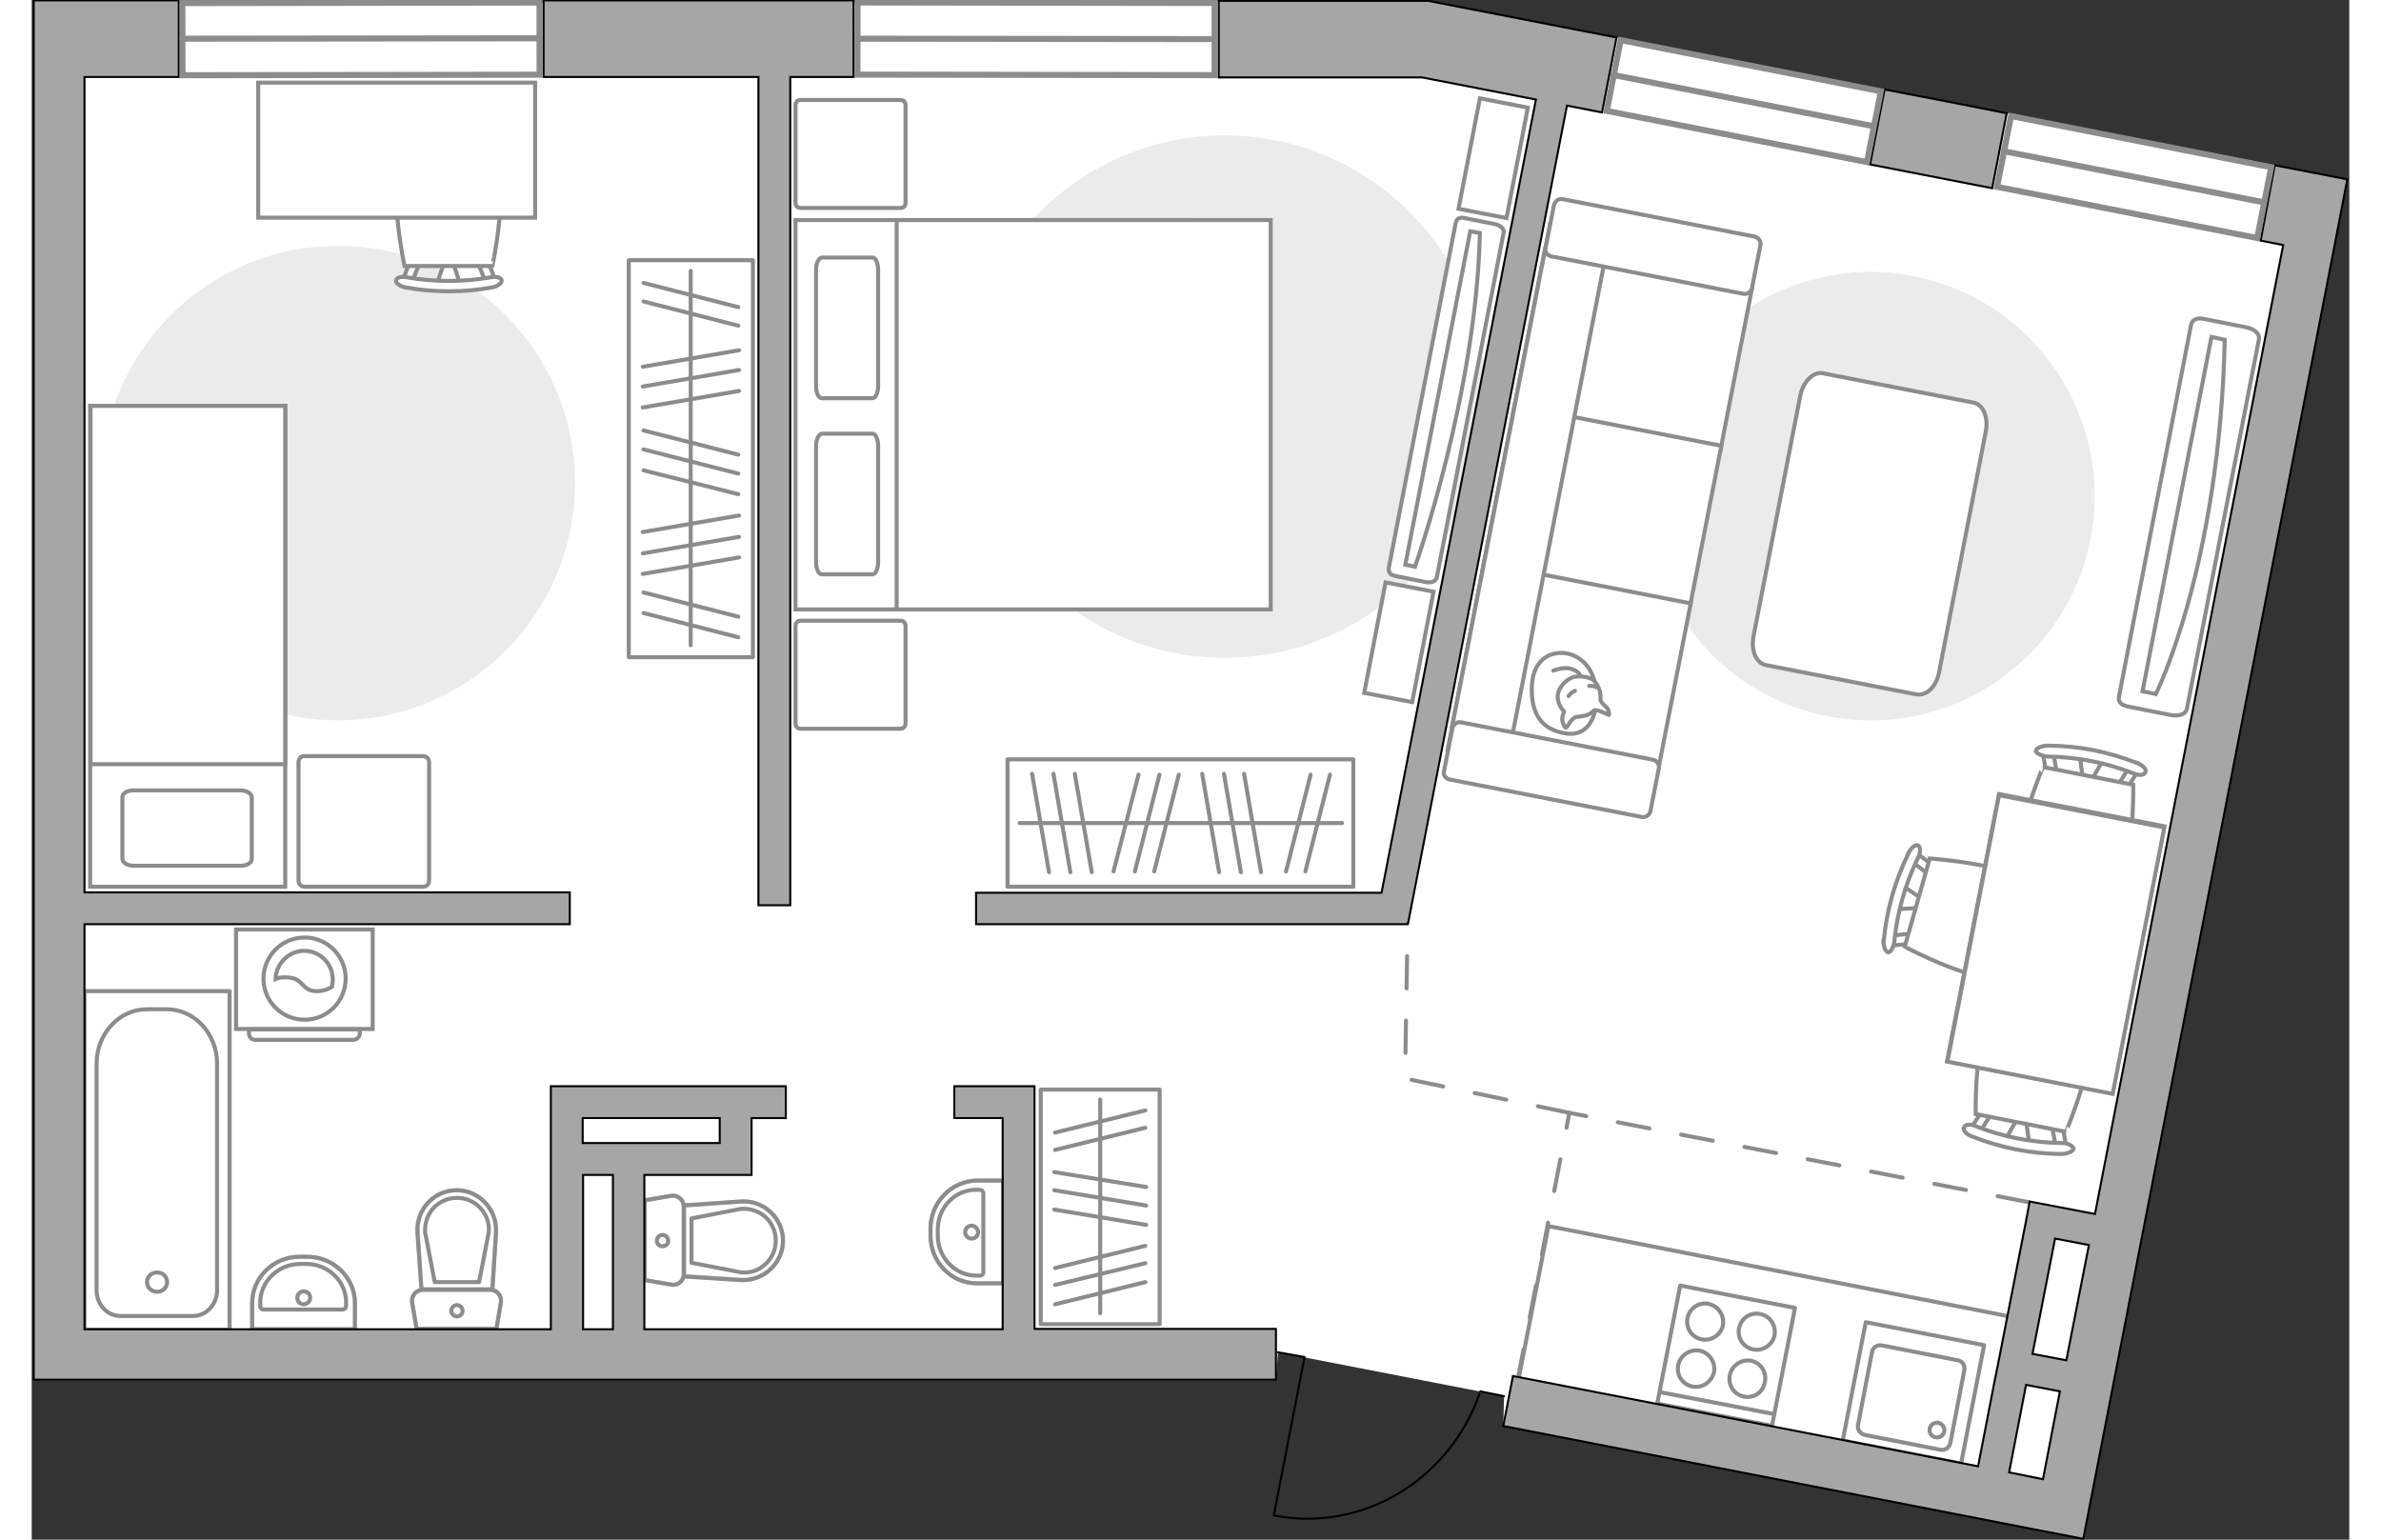 <?xml version="1.0" encoding="utf-8"?>
<!-- Generator: Adobe Illustrator 27.0.0, SVG Export Plug-In . SVG Version: 6.00 Build 0)  -->
<svg version="1.1" xmlns="http://www.w3.org/2000/svg" xmlns:xlink="http://www.w3.org/1999/xlink" x="0px" y="0px"
	 viewBox="0 0 575 382" style="enable-background:new 0 0 575 382;" xml:space="preserve" width="883" height="571">
<rect x="0" y="0" width="575" height="382" fill="#333333" stroke="none"/>
<style type="text/css">
	.st0{fill:#FFFFFF;}
	.st1{fill:#EBEBEB;}
	.st2{fill:#FFFFFF;stroke:#8C8C8C;stroke-miterlimit:10;}
	.st3{fill:none;stroke:#8C8C8C;stroke-linecap:round;stroke-linejoin:round;stroke-miterlimit:10;}
	.st4{fill:#FFFFFF;stroke:#8C8C8C;stroke-linecap:round;stroke-linejoin:round;stroke-miterlimit:10;}
	.st5{fill-rule:evenodd;clip-rule:evenodd;fill:#FFFFFF;fill-opacity:0.1;stroke:#8C8C8C;stroke-miterlimit:10;}
	.st6{fill:none;stroke:#000000;stroke-width:0.5;stroke-linecap:round;stroke-linejoin:round;stroke-miterlimit:10;}
	.st7{fill:none;stroke:#8C8C8C;stroke-linecap:round;stroke-linejoin:round;stroke-miterlimit:10;stroke-dasharray:8;}
	.st8{opacity:0.5;}
	.st9{opacity:0.5;fill:none;stroke:#8C8C8C;stroke-linecap:round;stroke-linejoin:round;stroke-miterlimit:10;}
	.st10{fill:#A6A6A6;stroke:#000000;stroke-width:0.5;stroke-miterlimit:10;}
	.st11{fill:#FFFFFF;stroke:#8C8C8C;stroke-width:1.5;stroke-linecap:round;stroke-miterlimit:10;}
</style>
<g id="bg_1_">
	<polygon class="st0" points="365.3,346.4 309.2,335.5 308.7,342.4 0.5,342.4 0.5,1.1 346.4,0.2 574.5,44.5 509,381.7 365.1,353.8 	
		"/>
</g>
<g id="furniture_1_">
	<path id="Vector_51_00000049201497680149694720000018227772161884926852_" class="st1" d="M76,178.7c-32.5,0-58.8-26.3-58.8-58.8
		C17.2,87.4,43.5,61,76,61c32.5,0,58.8,26.3,58.8,58.8C134.8,152.3,108.5,178.7,76,178.7z"/>
	<path id="Vector_2_00000102504039242812876710000011977499722351752334_" class="st2" d="M62.9,100.7H14.5V220h48.4V100.7z"/>
	<path id="Vector_3_00000048483149499184096870000010259898068973244039_" class="st2" d="M14.5,100.7h48.4v88.9H20.3h-5.7v-12.1
		V100.7z"/>
	<path id="Vector_4_00000144338468383762643920000009813933070209679535_" class="st3" d="M25.3,214.8h26.5c1.6,0,2.8-0.7,2.8-1.7
		v-15.3c0-0.9-1.3-1.7-2.8-1.7H25.3c-1.6,0-2.8,0.7-2.8,1.7v15.3C22.6,214.1,23.8,214.8,25.3,214.8z"/>
	<path id="Vector_5_00000013190566474307054360000014496066173680548779_" class="st4" d="M66.2,189.1v29.4c0,0.9,0.7,1.5,1.5,1.5
		h29.4c0.9,0,1.5-0.7,1.5-1.5v-29.4c0-0.9-0.7-1.5-1.5-1.5H67.7C66.9,187.5,66.2,188.2,66.2,189.1z"/>
	<path id="Vector_51_00000171696838783662547240000013522629057671426999_" class="st1" d="M296,33.6c35.8,0,64.8,29,64.8,64.8
		c0,35.8-29,64.8-64.8,64.8c-35.8,0-64.8-29-64.8-64.8C231.2,62.6,260.2,33.6,296,33.6z"/>
	<g>
		<g>
			<path class="st2" d="M84.6,255.3H50.7v-24.7h33.9V255.3z"/>
			<path class="st5" d="M79.8,258H55.5c-0.9,0-1.6-0.7-1.6-1.6v-1h27.5v1C81.4,257.2,80.7,258,79.8,258z"/>
		</g>
		<g>
			<circle class="st2" cx="67.7" cy="242.8" r="10.2"/>
			<path class="st2" d="M70.4,245.9c-3.6-0.2-2.8-3.2-7-3.4c-1.4-0.1-2.2,0.1-2.9,0.4c0.1-3.8,3.3-7,7.1-7c3.9,0,7.1,3.2,7.1,7.1
				c0,0.6-0.1,1.2-0.2,1.8C73.7,245.4,72.2,246,70.4,245.9z"/>
		</g>
	</g>
	<g>
		<g>
			<path id="Vector_98_00000094614148167839322680000009038190130835041714_" class="st2" d="M287.9,151.1V54.6h-98.4v96.6H287.9z"
				/>
			<path id="Vector_99_00000134941330272460320230000015783635703046604931_" class="st2" d="M307.4,54.6v96.6h-92.8V66V54.6h12.6
				H307.4z"/>
			<path id="Vector_100_00000016783732711175782150000015731662185253829551_" class="st3" d="M194.6,110.7v28.7
				c0,1.7,0.6,3.1,1.4,3.1h12.6c0.8,0,1.4-1.4,1.4-3.1v-28.7c0-1.7-0.6-3.1-1.4-3.1h-12.6C195.2,107.8,194.6,109.1,194.6,110.7z"/>
			<path id="Vector_101_00000004509064304938533660000007362770890305351330_" class="st3" d="M194.6,67v28.7c0,1.7,0.6,3.1,1.4,3.1
				h12.6c0.8,0,1.4-1.4,1.4-3.1V67c0-1.7-0.6-3.1-1.4-3.1h-12.6C195.2,64.1,194.6,65.3,194.6,67z"/>
		</g>
		<path id="Vector_5_00000162341802262636549600000017002652712458304918_" class="st4" d="M215.5,24.8h-24.7
			c-0.8,0-1.3,0.5-1.3,1.3v24.2c0,0.8,0.5,1.3,1.3,1.3h24.7c0.8,0,1.3-0.5,1.3-1.3V26.1C216.8,25.3,216.3,24.8,215.5,24.8z"/>
		<path id="Vector_5_00000066485660779740769970000014377944675379647671_" class="st4" d="M215.5,154h-24.7c-0.8,0-1.3,0.5-1.3,1.3
			v24.2c0,0.8,0.5,1.3,1.3,1.3h24.7c0.8,0,1.3-0.5,1.3-1.3v-24.2C216.8,154.5,216.3,154,215.5,154z"/>
	</g>
	<g>
		<rect x="242.1" y="188.4" class="st3" width="85.8" height="31.6"/>
		<line class="st3" x1="248.2" y1="192" x2="252.4" y2="216.4"/>
		<line class="st3" x1="253.5" y1="192" x2="257.7" y2="216.4"/>
		<line class="st3" x1="258.8" y1="192" x2="263" y2="216.4"/>
		<line class="st3" x1="290.4" y1="192" x2="294.6" y2="216.4"/>
		<line class="st3" x1="295.8" y1="192" x2="300" y2="216.4"/>
		<line class="st3" x1="300.8" y1="192" x2="305" y2="216.4"/>
		<line class="st3" x1="317.3" y1="192.2" x2="311.2" y2="216.2"/>
		<line class="st3" x1="322.1" y1="192.2" x2="316" y2="216.2"/>
		<line class="st3" x1="274.6" y1="192.2" x2="268.4" y2="216.2"/>
		<line class="st3" x1="279.8" y1="192.2" x2="273.7" y2="216.2"/>
		<line class="st3" x1="284.6" y1="192.2" x2="278.5" y2="216.2"/>
		<line class="st3" x1="245.1" y1="204.2" x2="325.1" y2="204.2"/>
	</g>
	<g>
		<g id="Group_10_00000067930441908471046950000001723280912662081209_">
			<g id="Group_11_00000137094733123699175310000018152974448982296230_">
				<path id="Vector_20_00000116219299646496742300000010457931268976624051_" class="st2" d="M106.3,70.5l-2-6.1h-1.7l-2.1,6.1
					H106.3z"/>
			</g>
			<g id="Group_12_00000114773828381051087260000014158989910417701009_">
				<path id="Vector_21_00000103232450121902519530000003114048609493493904_" class="st2" d="M94.8,64.6c-0.5,0-1,0.3-1.1,0.7
					l-1.9,4.9c-0.2,0.5,0.2,0.9,0.9,1c0.7,0.1,1.3-0.2,1.4-0.5l1.9-4.9c0.2-0.5-0.2-0.9-0.9-1C95,64.6,94.9,64.6,94.8,64.6z"/>
			</g>
			<g id="Group_13_00000161632556988827125950000009400727507288916909_">
				<path id="Vector_22_00000178920566944564276430000010422488136526036384_" class="st2" d="M112.1,64.6c-0.1,0-0.2,0-0.3,0
					c-0.7,0.1-1,0.5-0.9,1l1.9,4.9c0.2,0.5,0.9,0.7,1.5,0.5c0.7-0.1,1-0.5,0.9-1l-1.9-4.9C113.1,64.9,112.7,64.6,112.1,64.6z"/>
			</g>
			<path id="Vector_23_00000040563117487614659900000004438790911405236903_" class="st2" d="M114.3,40.5c-3.8-3.8-17.9-3.8-21.8,0
				C88,45,92.5,66,92.5,66h21.8C114.3,66,118.8,45,114.3,40.5z"/>
			<path id="Vector_24_00000071558159099144990140000001790823599894693048_" class="st2" d="M113.9,68.8C107,70,100,70,93.1,68.8
				c-1.4-0.3-2.6,0.1-2.7,0.7c-0.2,0.7,0.9,1.5,2.3,1.8c7.1,1.3,14.5,1.3,21.6,0c1.4-0.3,2.4-1.1,2.3-1.8
				C116.4,68.9,115.2,68.5,113.9,68.8z"/>
		</g>
		<path id="Vector_36_00000178913806318928432460000003042491341157888411_" class="st2" d="M56.2,54h68.7V20.5H69.4H56.2V54z"/>
	</g>
	<g>
		
			<rect x="114.3" y="98.4" transform="matrix(9.111884e-12 -1 1 9.111884e-12 49.734 277.358)" class="st3" width="98.5" height="30.8"/>
		<line class="st3" x1="151.6" y1="142.4" x2="175.5" y2="138.3"/>
		<line class="st3" x1="151.6" y1="137.3" x2="175.5" y2="133.2"/>
		<line class="st3" x1="151.6" y1="132" x2="175.5" y2="127.9"/>
		<line class="st3" x1="151.6" y1="101.1" x2="175.5" y2="97"/>
		<line class="st3" x1="151.6" y1="95.9" x2="175.5" y2="91.8"/>
		<line class="st3" x1="151.6" y1="91" x2="175.5" y2="86.9"/>
		<line class="st3" x1="151.8" y1="74.8" x2="175.3" y2="80.8"/>
		<line class="st3" x1="151.8" y1="70.2" x2="175.3" y2="76.2"/>
		<line class="st3" x1="151.8" y1="152.1" x2="175.3" y2="158.1"/>
		<line class="st3" x1="151.8" y1="147" x2="175.3" y2="153"/>
		<line class="st3" x1="151.8" y1="116.7" x2="175.3" y2="122.6"/>
		<line class="st3" x1="151.8" y1="111.5" x2="175.3" y2="117.5"/>
		<line class="st3" x1="151.8" y1="106.8" x2="175.3" y2="112.8"/>
		<line class="st3" x1="163.5" y1="160.1" x2="163.5" y2="67.2"/>
	</g>
	<path id="Vector_148_00000158729136998922866050000009921989747407445412_" class="st3" d="M490.1,326.5l-113.8-22.3l-7.4,38"/>
	<path id="Vector_51_00000055708436410749172910000009425882146518486674_" class="st1" d="M510.8,133.7c5.9-30.1-13.9-59.4-44-65.2
		c-30.1-5.9-59.4,13.9-65.2,44c-5.9,30.1,13.9,59.4,44,65.2C475.7,183.6,505,163.8,510.8,133.7z"/>
	<path id="Vector_84_00000124136745998307932090000007266366801490161817_" class="st4" d="M473.2,166.9l11.6-59.8
		c0.7-3.5-0.6-6.7-3-7.2l-37.5-7.3c-2.3-0.4-4.8,2.1-5.5,5.5l-11.6,59.7c-0.7,3.5,0.6,6.7,3,7.2l37.5,7.3
		C470.2,172.6,472.5,170.4,473.2,166.9z"/>
	<g>
		<path id="Vector_90_00000021817694576380267250000000757311802591370118_" class="st2" d="M534.7,175.9c-0.2,1.2-1.9,1.9-4,1.5
			l-10.6-2.1c-2-0.4-2.5-1.4-2.2-2.7l17.8-91.8c0.2-1.2,1.1-2.1,3.1-1.7l10.6,2.1c2,0.4,3.4,1.6,3.2,2.9L534.7,175.9z"/>
		<path id="Vector_91_00000014627573304779584400000008946977340549682600_" class="st2" d="M540.8,83.6l-17.1,87.9l3.3,0.7
			c0,0,15.8-31.4,17.1-87.9L540.8,83.6z"/>
	</g>
	<g>
		<path id="Vector_54_00000039828503753515750830000018093069123263446924_" class="st2" d="M375.5,61.6l-7.9,40.5l51.3,10l7.9-40.5
			L375.5,61.6z"/>
		<path id="Vector_55_00000031191273546359019910000016868864664699177123_" class="st2" d="M367.9,100.6l-7.9,40.5l51.3,10
			l7.9-40.5L367.9,100.6z"/>
		<path id="Vector_56_00000091705609990382259580000001830863449132988860_" class="st2" d="M360.3,139.7l-7.9,40.5l51.3,10
			l7.9-40.5L360.3,139.7z"/>
		<path id="Vector_57_00000049201277420884303140000009255868594798329754_" class="st2" d="M390.7,62.4l-14-6.7L351.3,186l14.8,2.9
			L390.7,62.4L390.7,62.4z"/>
		<path id="Vector_58_00000060025558061617405130000009463441632075902121_" class="st2" d="M377,63.6l47.7,9.3
			c0.9,0.2,1.9-0.5,2.1-1.4l2.1-10.7c0.2-0.9-0.5-1.9-1.4-2.1l-47.7-9.3c-0.9-0.2-1.9,0.5-2.1,1.4l-2.1,10.7
			C375.3,62.4,376,63.4,377,63.6z"/>
		<path id="Vector_59_00000106139553144928482490000009185520549895428738_" class="st2" d="M351.8,193.4l47.7,9.3
			c0.9,0.2,1.9-0.5,2.1-1.4l2.1-10.7c0.2-0.9-0.5-1.9-1.4-2.1l-47.7-9.3c-0.9-0.2-1.9,0.5-2.1,1.4l-2.1,10.7
			C350.1,192.2,350.8,193.2,351.8,193.4z"/>
		<g>
			<path class="st4" d="M387.9,176.2c0,0-1,6.6-7.1,5.8c-6.1-0.9-8.9-4.7-8.6-11.9s5.8-9.3,10.3-7.5
				C386.9,164.5,389,169.5,387.9,176.2z"/>
			<path class="st4" d="M383.1,177.9c0,0-1.1,0.5-1.7,1.7c-0.7,1.2-0.9,0.9-0.9,0.9s-1.2-1.4-0.6-3.1c0.3-0.9,0.3-0.9,0.3-0.9
				s-1.7-1.5-1.6-3.9c0.2-2.4,2.7-4.5,4.3-4.7c1.6-0.2,3.8,0,4.8,1.1c1.1,1.1,1.7,3.1,1.5,4.4c0,1.2,1.7,1.8,2,2.9
				c0.3,1.1,0.1,1.1,0.1,1.1s-2.8-1.4-3.5-1.2C387.3,176.2,387.3,177.6,383.1,177.9z"/>
			<path class="st4" d="M382.9,171.4c0,0-0.9,0.3-1.6,1.3"/>
			<path class="st4" d="M386.4,170.2c0,0,1-0.2,1.7,0.3"/>
			<path class="st3" d="M384.2,167.7c0,0-0.1-1.1-2.4-1.8c-1.9-0.5-4.3,0.5-4.3,0.5"/>
		</g>
	</g>
	<g>
		<g id="Group_2_00000131364040583845521420000018017341174950865801_">
			<g id="Group_3_00000140710564296026058190000010072593507402852521_">
				<path id="Vector_10_00000078765842441559423100000002633892961655578504_" class="st2" d="M495.6,283.8l-0.9-6.6l-1.7-0.3
					l-3.3,5.8L495.6,283.8z"/>
			</g>
			<g id="Group_4_00000166659640095194508580000011300820080896979121_">
				<path id="Vector_11_00000147184103749416430730000003581449863129009284_" class="st2" d="M485,275.4c-0.6-0.1-1.1,0.1-1.3,0.5
					l-3,4.7c-0.3,0.4,0.1,1,0.7,1.2s1.4,0,1.5-0.3l3-4.7c0.3-0.4-0.1-1-0.7-1.2C485.1,275.5,485.1,275.5,485,275.4z"/>
			</g>
			<g id="Group_5_00000005972596940250899810000006474480637708323254_">
				<path id="Vector_12_00000103963825604448954490000003373438657654645889_" class="st2" d="M502.7,278.9c-0.1,0-0.2,0-0.3-0.1
					c-0.7,0-1.2,0.4-1.1,0.9l1,5.5c0.1,0.5,0.8,1,1.5,0.9c0.7,0,1.2-0.4,1.1-0.9l-1-5.5C503.6,279.4,503.2,279,502.7,278.9z"/>
			</g>
			<path id="Vector_13_00000072972875848400312430000006480022213669229759_" class="st2" d="M509.8,254.6
				c-3.2-4.7-17.7-7.5-22.4-4.4c-5.5,3.7-5.1,26.2-5.1,26.2l22.4,4.4C504.7,280.8,513.5,260.1,509.8,254.6z"/>
			<path id="Vector_14_00000123441332139600650040000000565431721858533039_" class="st2" d="M503.7,283.6
				c-7.3-0.1-14.6-1.5-21.4-4.2c-1.3-0.6-2.7-0.4-2.9,0.3c-0.4,0.6,0.6,1.8,2.1,2.3c7.1,2.8,14.6,4.3,22.3,4.3
				c1.5-0.1,2.8-0.7,2.8-1.4C506.3,284.3,505.1,283.5,503.7,283.6z"/>
		</g>
		<g id="Group_2_00000042732174229172711660000013784810705535069573_">
			<g id="Group_3_00000010296088733424778340000000566668794822963881_">
				<path id="Vector_10_00000083780028015632067320000013597569118662037636_" class="st2" d="M508.1,187.3l0.9,6.6l1.7,0.3l3.3-5.8
					L508.1,187.3z"/>
			</g>
			<g id="Group_4_00000103261508965347312170000002461969246263973017_">
				<path id="Vector_11_00000007400641848085816180000013141421419290075582_" class="st2" d="M518.8,195.7c0.6,0.1,1.1-0.1,1.3-0.5
					l3-4.7c0.3-0.4-0.1-1-0.7-1.2c-0.7-0.3-1.4,0-1.5,0.3l-3,4.7c-0.3,0.4,0.1,1,0.7,1.2C518.6,195.7,518.7,195.7,518.8,195.7z"/>
			</g>
			<g id="Group_5_00000034788984473579013520000000922955322420832655_">
				<path id="Vector_12_00000002379539319683965680000015665828639849228200_" class="st2" d="M501,192.3c0.1,0,0.2,0,0.3,0.1
					c0.7,0,1.2-0.4,1.1-0.9l-1-5.5c-0.1-0.5-0.8-1-1.5-0.9c-0.7,0-1.2,0.4-1.1,0.9l1,5.5C500.1,191.7,500.6,192.2,501,192.3z"/>
			</g>
			<path id="Vector_13_00000176017258385735337860000003830521315018175392_" class="st2" d="M493.9,216.5
				c3.2,4.7,17.7,7.5,22.4,4.4c5.5-3.7,5.1-26.2,5.1-26.2l-22.4-4.4C499,190.3,490.2,211,493.9,216.5z"/>
			<path id="Vector_14_00000004526337050587534660000015992319711483377314_" class="st2" d="M500.1,187.7
				c7.3,0.1,14.6,1.5,21.4,4.2c1.3,0.6,2.7,0.4,2.9-0.3c0.4-0.6-0.6-1.8-2.1-2.3c-7.1-2.8-14.6-4.3-22.3-4.3
				c-1.5,0.1-2.8,0.7-2.8,1.4C497.4,186.9,498.7,187.6,500.1,187.7z"/>
		</g>
		<g id="Group_2_00000072262392022345257130000005771239186525159574_">
			<g id="Group_3_00000100355299303061168470000016260491598068105377_">
				<path id="Vector_10_00000063623037305030031270000014146502300947543681_" class="st2" d="M462.4,225.6l6.8-0.4l0.5-1.7
					l-5.6-3.8L462.4,225.6z"/>
			</g>
			<g id="Group_4_00000098905119964068965700000012200534808270787242_">
				<path id="Vector_11_00000056395939329346608490000012652361960109731721_" class="st2" d="M471.7,215.7c0.1-0.6,0-1.1-0.4-1.3
					l-4.4-3.3c-0.4-0.3-0.9-0.1-1.3,0.6c-0.4,0.6-0.2,1.4,0.2,1.6l4.4,3.3c0.4,0.3,0.9,0.1,1.3-0.6
					C471.6,215.9,471.7,215.8,471.7,215.7z"/>
			</g>
			<g id="Group_5_00000005226779253603579140000009843631333290390169_">
				<path id="Vector_12_00000128443076063664157670000002168657521831947428_" class="st2" d="M466.7,233.1c0-0.1,0-0.2,0.1-0.3
					c0-0.7-0.2-1.2-0.9-1.1l-5.5,0.5c-0.5,0-1,0.7-1,1.4s0.2,1.2,0.9,1.1l5.5-0.5C466.2,234,466.6,233.6,466.7,233.1z"/>
			</g>
			<path id="Vector_13_00000177476091538148338080000003379448154725440444_" class="st2" d="M490.4,242.2c5-2.7,8.9-17,6.2-21.9
				c-3.3-5.8-25.7-7.3-25.7-7.3l-6.2,21.9C464.7,234.9,484.5,245.4,490.4,242.2z"/>
			<path id="Vector_14_00000080929299549068323930000012127697243745139858_" class="st2" d="M462.1,233.7
				c0.7-7.2,2.7-14.3,5.9-20.9c0.7-1.3,0.6-2.6,0.1-3c-0.6-0.4-1.8,0.4-2.4,1.8c-3.4,6.8-5.5,14.3-6.2,21.8
				c-0.1,1.5,0.4,2.7,1.1,2.9C461.2,236.3,461.9,235.1,462.1,233.7z"/>
		</g>
		<g>
			<path id="Vector_35_00000173156677640807251180000016309389104578399155_" class="st2" d="M529.1,205l-41-8l-12.9,66.3l33.1,6.4
				l7.9,1.5C516.2,271.3,529.1,205,529.1,205z"/>
			<path class="st2" d="M488.1,197.3l41,8l-12.8,66.1l-41-8L488.1,197.3z"/>
		</g>
	</g>
	<g>
		
			<rect x="236" y="284.7" transform="matrix(6.268824e-12 -1 1 6.268824e-12 -34.362 564.531)" class="st3" width="58.2" height="29.5"/>
		<line class="st3" x1="276.5" y1="303.9" x2="253.7" y2="300.1"/>
		<line class="st3" x1="276.5" y1="299.1" x2="253.7" y2="295.3"/>
		<line class="st3" x1="276.5" y1="294.5" x2="253.7" y2="290.8"/>
		<line class="st3" x1="276.3" y1="279.8" x2="253.9" y2="285.3"/>
		<line class="st3" x1="276.3" y1="275.5" x2="253.9" y2="281"/>
		<line class="st3" x1="276.3" y1="318.1" x2="253.9" y2="323.6"/>
		<line class="st3" x1="276.3" y1="313.4" x2="253.9" y2="318.8"/>
		<line class="st3" x1="276.3" y1="309.1" x2="253.9" y2="314.6"/>
		<line class="st3" x1="265.1" y1="325.8" x2="265.1" y2="272.8"/>
	</g>
	<g>
		<g>
			<g>
				<path id="Vector_90_00000034792652164896708060000004077064680556587155_" class="st2" d="M348.6,143.3
					c-0.2,0.9-1.4,1.4-2.8,1.1l-7.5-1.5c-1.4-0.3-1.7-1.1-1.6-2l16.6-85.6c0.2-0.9,0.8-1.5,2.2-1.2l7.5,1.5c1.4,0.3,2.4,1.2,2.2,2.1
					L348.6,143.3z"/>
				<path id="Vector_91_00000089563964094805057770000017955229416668002212_" class="st2" d="M356.9,57.4l-16.1,82.7l2.4,0.5
					c0,0,15.2-42.7,16.1-82.8L356.9,57.4z"/>
			</g>
			<path id="Vector_93_00000008852879401459258490000000688586172939854985_" class="st2" d="M359.3,24.4L354,51.8l11.9,2.3
				l5.3-27.4L359.3,24.4z"/>
		</g>
		<path id="Vector_93_00000066476733468406949870000015759499185589846438_" class="st2" d="M335.9,144.5l-5.3,27.4l11.9,2.3
			l5.3-27.4L335.9,144.5z"/>
	</g>
</g>
<g id="plan">
	<path class="st0" d="M309.2,335.5"/>
	<g>
		<polyline class="st6" points="309.2,335.5 315.8,336.7 308.2,375.8 		"/>
		<line class="st6" x1="365.3" y1="346.4" x2="359.4" y2="345.2"/>
		<path class="st6" d="M359.2,345.8c-7.4,21.2-28.9,34.5-51,30.2"/>
	</g>
	<g>
		<g>
			
				<rect x="451.8" y="330.4" transform="matrix(0.982 0.191 -0.191 0.982 74.472 -82.707)" class="st3" width="29.9" height="29.9"/>
		</g>
		<path class="st3" d="M454.7,356l18.9,3.7c1.1,0.2,2.1-0.5,2.4-1.6l3.5-18.2c0.2-1.1-0.5-2.2-1.6-2.4l-18.9-3.7
			c-1.1-0.2-2.2,0.5-2.4,1.6l-3.5,18.2C452.9,354.7,453.7,355.7,454.7,356z"/>
		<path class="st3" d="M473,353c1,0.2,1.7,1.2,1.5,2.2c-0.2,1-1.2,1.6-2.2,1.4c-1-0.2-1.6-1.2-1.4-2.1C471,353.5,472,352.9,473,353z
			"/>
	</g>
	<g>
		
			<rect x="405.3" y="322" transform="matrix(0.191 -0.982 0.982 0.191 9.689 684.721)" class="st3" width="29.8" height="29"/>
		<g>
			<g>
				<path class="st3" d="M427.1,334.8c-2.4-0.5-4-2.8-3.5-5.3c0.5-2.4,2.8-4,5.2-3.5c2.5,0.5,4,2.8,3.6,5.3
					C431.9,333.7,429.5,335.3,427.1,334.8z"/>
				<path class="st3" d="M424.8,346.5c-2.4-0.5-4-2.8-3.5-5.3c0.5-2.4,2.8-4,5.2-3.6c2.5,0.5,4,2.8,3.5,5.3
					C429.6,345.4,427.3,347,424.8,346.5z"/>
			</g>
			<g>
				<path class="st3" d="M414.3,332.3c-2.4-0.5-4-2.8-3.5-5.3c0.5-2.4,2.8-4,5.2-3.5c2.4,0.5,4,2.8,3.6,5.3
					C419.1,331.2,416.7,332.8,414.3,332.3z"/>
				<path class="st3" d="M412,344c-2.4-0.5-4-2.8-3.5-5.3c0.5-2.4,2.8-4,5.3-3.6c2.4,0.5,4,2.8,3.6,5.3
					C416.8,342.9,414.4,344.5,412,344z"/>
			</g>
		</g>
		<line class="st3" x1="432.1" y1="350.8" x2="404" y2="345.4"/>
	</g>
	<path class="st7" d="M495.6,298.3c0,0-114.1-22.2-114.1-22.2c-0.2,1.1-12.4,63.9-12.6,65"/>
	<path class="st7" d="M381.5,276.1c0,0-40.7-8.5-40.7-8.5c-0.2,1.1,0.7-39.4,0.5-38.3"/>
	<g>
		<g class="st8">
			<path class="st3" d="M161.8,316.1l0-16.7c0-1.7-1.5-3-3.2-2.7l-6.5,1.1l0,19.8l6.5,1.1C160.2,319.1,161.8,317.8,161.8,316.1z"/>
			<path class="st3" d="M161.8,299l0,17.6l14.1,0.9c5.7,0.4,10.5-4.1,10.5-9.7c0-5.6-4.8-10.1-10.5-9.7L161.8,299z"/>
		</g>
		<g>
			<path class="st3" d="M161.8,316.1l0-16.7c0-1.7-1.5-3-3.2-2.7l-6.5,1.1l0,19.8l6.5,1.1C160.2,319.1,161.8,317.8,161.8,316.1z"/>
			<path class="st3" d="M186.4,307.8L186.4,307.8c0-5.6-4.8-10.1-10.5-9.7l-14.1,1l0,17.6l14.1,0.9
				C181.6,317.9,186.4,313.4,186.4,307.8z"/>
			<path class="st3" d="M163.7,302.3l12.4-2.4c2.2-0.1,4.4,0.6,6,2.1c1.6,1.5,2.5,3.6,2.5,5.8c0,2.2-0.9,4.3-2.5,5.8
				c-1.6,1.5-3.7,2.3-6,2.1l-12.4-2.4V302.3z"/>
			<path class="st3" d="M156.5,309.2c-0.8,0-1.4-0.6-1.4-1.4c0-0.7,0.6-1.4,1.4-1.4c0.8,0,1.4,0.7,1.4,1.4
				C158,308.6,157.3,309.2,156.5,309.2z"/>
		</g>
	</g>
	<g>
		<path class="st9" d="M223,304.8v1.8c0,6.5,5.1,11.8,11.5,11.8l6.5,0l0-25.5h-6.5C228.2,293,223,298.3,223,304.8z"/>
		<g>
			<path class="st3" d="M224.8,305v1.6c0,5.4,4.3,9.9,9.6,9.9h0.9c0.5,0,0.8-0.4,0.8-0.8l0-19.6c0-0.5-0.4-0.9-0.8-0.9h-0.9
				C229.1,295.1,224.8,299.6,224.8,305z"/>
			<path class="st3" d="M233.2,304.1c-0.9,0-1.6,0.7-1.6,1.6c0,0.9,0.7,1.6,1.6,1.6c0.9,0,1.6-0.7,1.6-1.6
				C234.8,304.9,234,304.1,233.2,304.1z"/>
			<path class="st3" d="M223,304.8v1.8c0,6.5,5.1,11.8,11.5,11.8l6.5,0l0-25.5h-6.5C228.2,293,223,298.3,223,304.8z"/>
		</g>
	</g>
	<g>
		<g class="st8">
			<path class="st3" d="M113.8,320l-16.7,0c-1.7,0-3,1.5-2.7,3.2l1.1,6.5l19.8,0l1.1-6.5C116.7,321.5,115.4,320,113.8,320z"/>
			<path class="st3" d="M96.7,319.9h17.6l0.9-14.1c0.4-5.7-4.1-10.5-9.7-10.5c-5.6,0-10.1,4.8-9.7,10.5L96.7,319.9z"/>
		</g>
		<g>
			<path class="st3" d="M113.8,320l-16.7,0c-1.7,0-3,1.5-2.7,3.2l1.1,6.5l19.8,0l1.1-6.5C116.7,321.5,115.4,320,113.8,320z"/>
			<path class="st3" d="M105.4,295.3L105.4,295.3c-5.6,0-10.1,4.8-9.7,10.5l1,14.1h17.6l0.9-14.1
				C115.5,300.2,111.1,295.3,105.4,295.3z"/>
			<path class="st3" d="M100,318.1l-2.4-12.4c-0.1-2.2,0.6-4.4,2.1-6c1.5-1.6,3.6-2.5,5.8-2.5c2.2,0,4.3,0.9,5.8,2.5
				c1.5,1.6,2.3,3.7,2.1,6l-2.4,12.4H100z"/>
			<path class="st3" d="M106.9,325.2c0,0.8-0.6,1.4-1.4,1.4c-0.7,0-1.4-0.6-1.4-1.4c0-0.8,0.7-1.4,1.4-1.4
				C106.2,323.8,106.9,324.4,106.9,325.2z"/>
		</g>
	</g>
	<g>
		<polyline class="st3" points="13.1,245.9 13.1,329.9 49.1,329.9 49.1,245.9 13.1,245.9 		"/>
		<path class="st3" d="M33.5,250.4h-4.9c-6.9,0-12.5,6.1-12.5,13.5l0,56.2c0,3.5,2.6,6.4,5.9,6.4h18.1c3.2,0,5.9-2.9,5.9-6.4l0-56.2
			C46,256.5,40.4,250.4,33.5,250.4z"/>
		<path class="st3" d="M33.6,318.1c0-1.4-1.1-2.4-2.5-2.4c-1.4,0-2.5,1.1-2.5,2.4c0,1.3,1.1,2.4,2.5,2.4
			C32.5,320.5,33.6,319.4,33.6,318.1z"/>
	</g>
	<g>
		<path class="st9" d="M68.3,311.8h-1.8c-6.5,0-11.8,5.1-11.8,11.5l0,6.5l25.5,0l0-6.5C80.2,317,74.9,311.8,68.3,311.8z"/>
		<g>
			<path class="st3" d="M68.2,313.6h-1.6c-5.4,0-9.9,4.3-9.9,9.6v0.9c0,0.5,0.4,0.8,0.8,0.8l19.6,0c0.5,0,0.9-0.4,0.9-0.8v-0.9
				C78.1,318,73.6,313.6,68.2,313.6z"/>
			<path class="st3" d="M69.1,322c0-0.9-0.7-1.6-1.6-1.6c-0.9,0-1.6,0.7-1.6,1.6c0,0.9,0.7,1.6,1.6,1.6
				C68.3,323.6,69.1,322.9,69.1,322z"/>
			<path class="st3" d="M68.3,311.8h-1.8c-6.5,0-11.8,5.1-11.8,11.5l0,6.5l25.5,0l0-6.5C80.2,317,74.9,311.8,68.3,311.8z"/>
		</g>
	</g>
	<g>
		<polygon class="st10" points="180.3,224.6 188.2,224.6 188.2,19.1 203.9,19.1 203.9,0.1 127,0.1 127,19.1 180.3,19.1 		"/>
		<polygon class="st10" points="380.9,26.2 389.6,27.9 393.2,9.3 346.4,0.2 346.4,0.2 294.5,0.2 294.5,19.2 344.9,19.2 373.2,24.7 
			334.9,221.5 234.3,221.5 234.3,229.3 341.4,229.3 341.4,229 341.5,229 		"/>
		<path class="st10" d="M248.8,269.5h-3.1h-4.8h-12v7.9h12v52.4H152v-38.3h26.6V289v-5.4v-6.2h8.5v-7.9h-8.5h-7.9h-34h-3.1h-4.8
			v60.3H13.1V229.3h120.4v-7.9H13.1V19.1h23.4v-19h-36v0.9v18v323.3h3.2v0h305v-12.6h-59.9V269.5z M170.7,277.4v6.2h-34v-6.2H170.7z
			 M136.8,291.5h7.4v38.3h-7.4V291.5z"/>
		<polygon class="st10" points="467.4,43 486.4,46.7 490,28.1 474.8,25.1 474.8,25.1 459.7,22.2 456.1,40.8 467.4,43 		"/>
		<path class="st10" d="M574.5,44.5l-18-3.5L553,59.7l5.6,1.1l-46.7,240.4l-16.2-3.1l-0.9,4.8l-7,35.8l-0.7,3.4l0,0l-4.2,21.7
			l-115.4-22.4l-2.4,12.4l131.5,25.6v0l12.4,2.4l61.9-318.6l0,0L574.5,44.5z M504.8,337.5l-8.4-1.6l5.6-28.6l8.4,1.6L504.8,337.5z
			 M490.6,365.3l4.2-21.7l8.4,1.6L499,367L490.6,365.3z"/>
	</g>
</g>
<g id="windows_1_">
	<g>
		
			<rect x="240.3" y="-34.7" transform="matrix(1.474879e-03 -1 1 1.474879e-03 239.217 258.859)" class="st11" width="17.9" height="88.6"/>
		<line class="st11" x1="293.5" y1="9.7" x2="204.9" y2="9.6"/>
	</g>
	<g>
		
			<rect x="37.4" y="0.7" transform="matrix(1 -1.474878e-03 1.474878e-03 1 -1.404660e-02 0.121)" class="st11" width="88.6" height="17.9"/>
		<line class="st11" x1="37.4" y1="9.6" x2="126.1" y2="9.5"/>
	</g>
	<g>
		
			<rect x="512.6" y="10.9" transform="matrix(0.193 -0.981 0.981 0.193 377.984 547.112)" class="st11" width="17.9" height="65.8"/>
		<line class="st11" x1="553.8" y1="50.2" x2="489.2" y2="37.5"/>
	</g>
	<g>
		
			<rect x="415.7" y="-7.9" transform="matrix(0.193 -0.981 0.981 0.193 318.298 436.842)" class="st11" width="17.9" height="65.8"/>
		<line class="st11" x1="456.9" y1="31.3" x2="392.4" y2="18.6"/>
	</g>
</g>
<g id="points">
	<path id="r3" class="st3" d="M100.1,119.9"/>
	<path id="r2" class="st3" d="M260.1,102.8"/>
	<path id="r1" class="st3" d="M410.6,236.3"/>
	<path id="k1" class="st3" d="M435.9,300.1"/>
	<path id="s2" class="st3" d="M202.4,302"/>
	<path id="s1" class="st3" d="M79.5,281.9"/>
	<path id="h1" class="st3" d="M325.1,299.1"/>
</g>
</svg>
